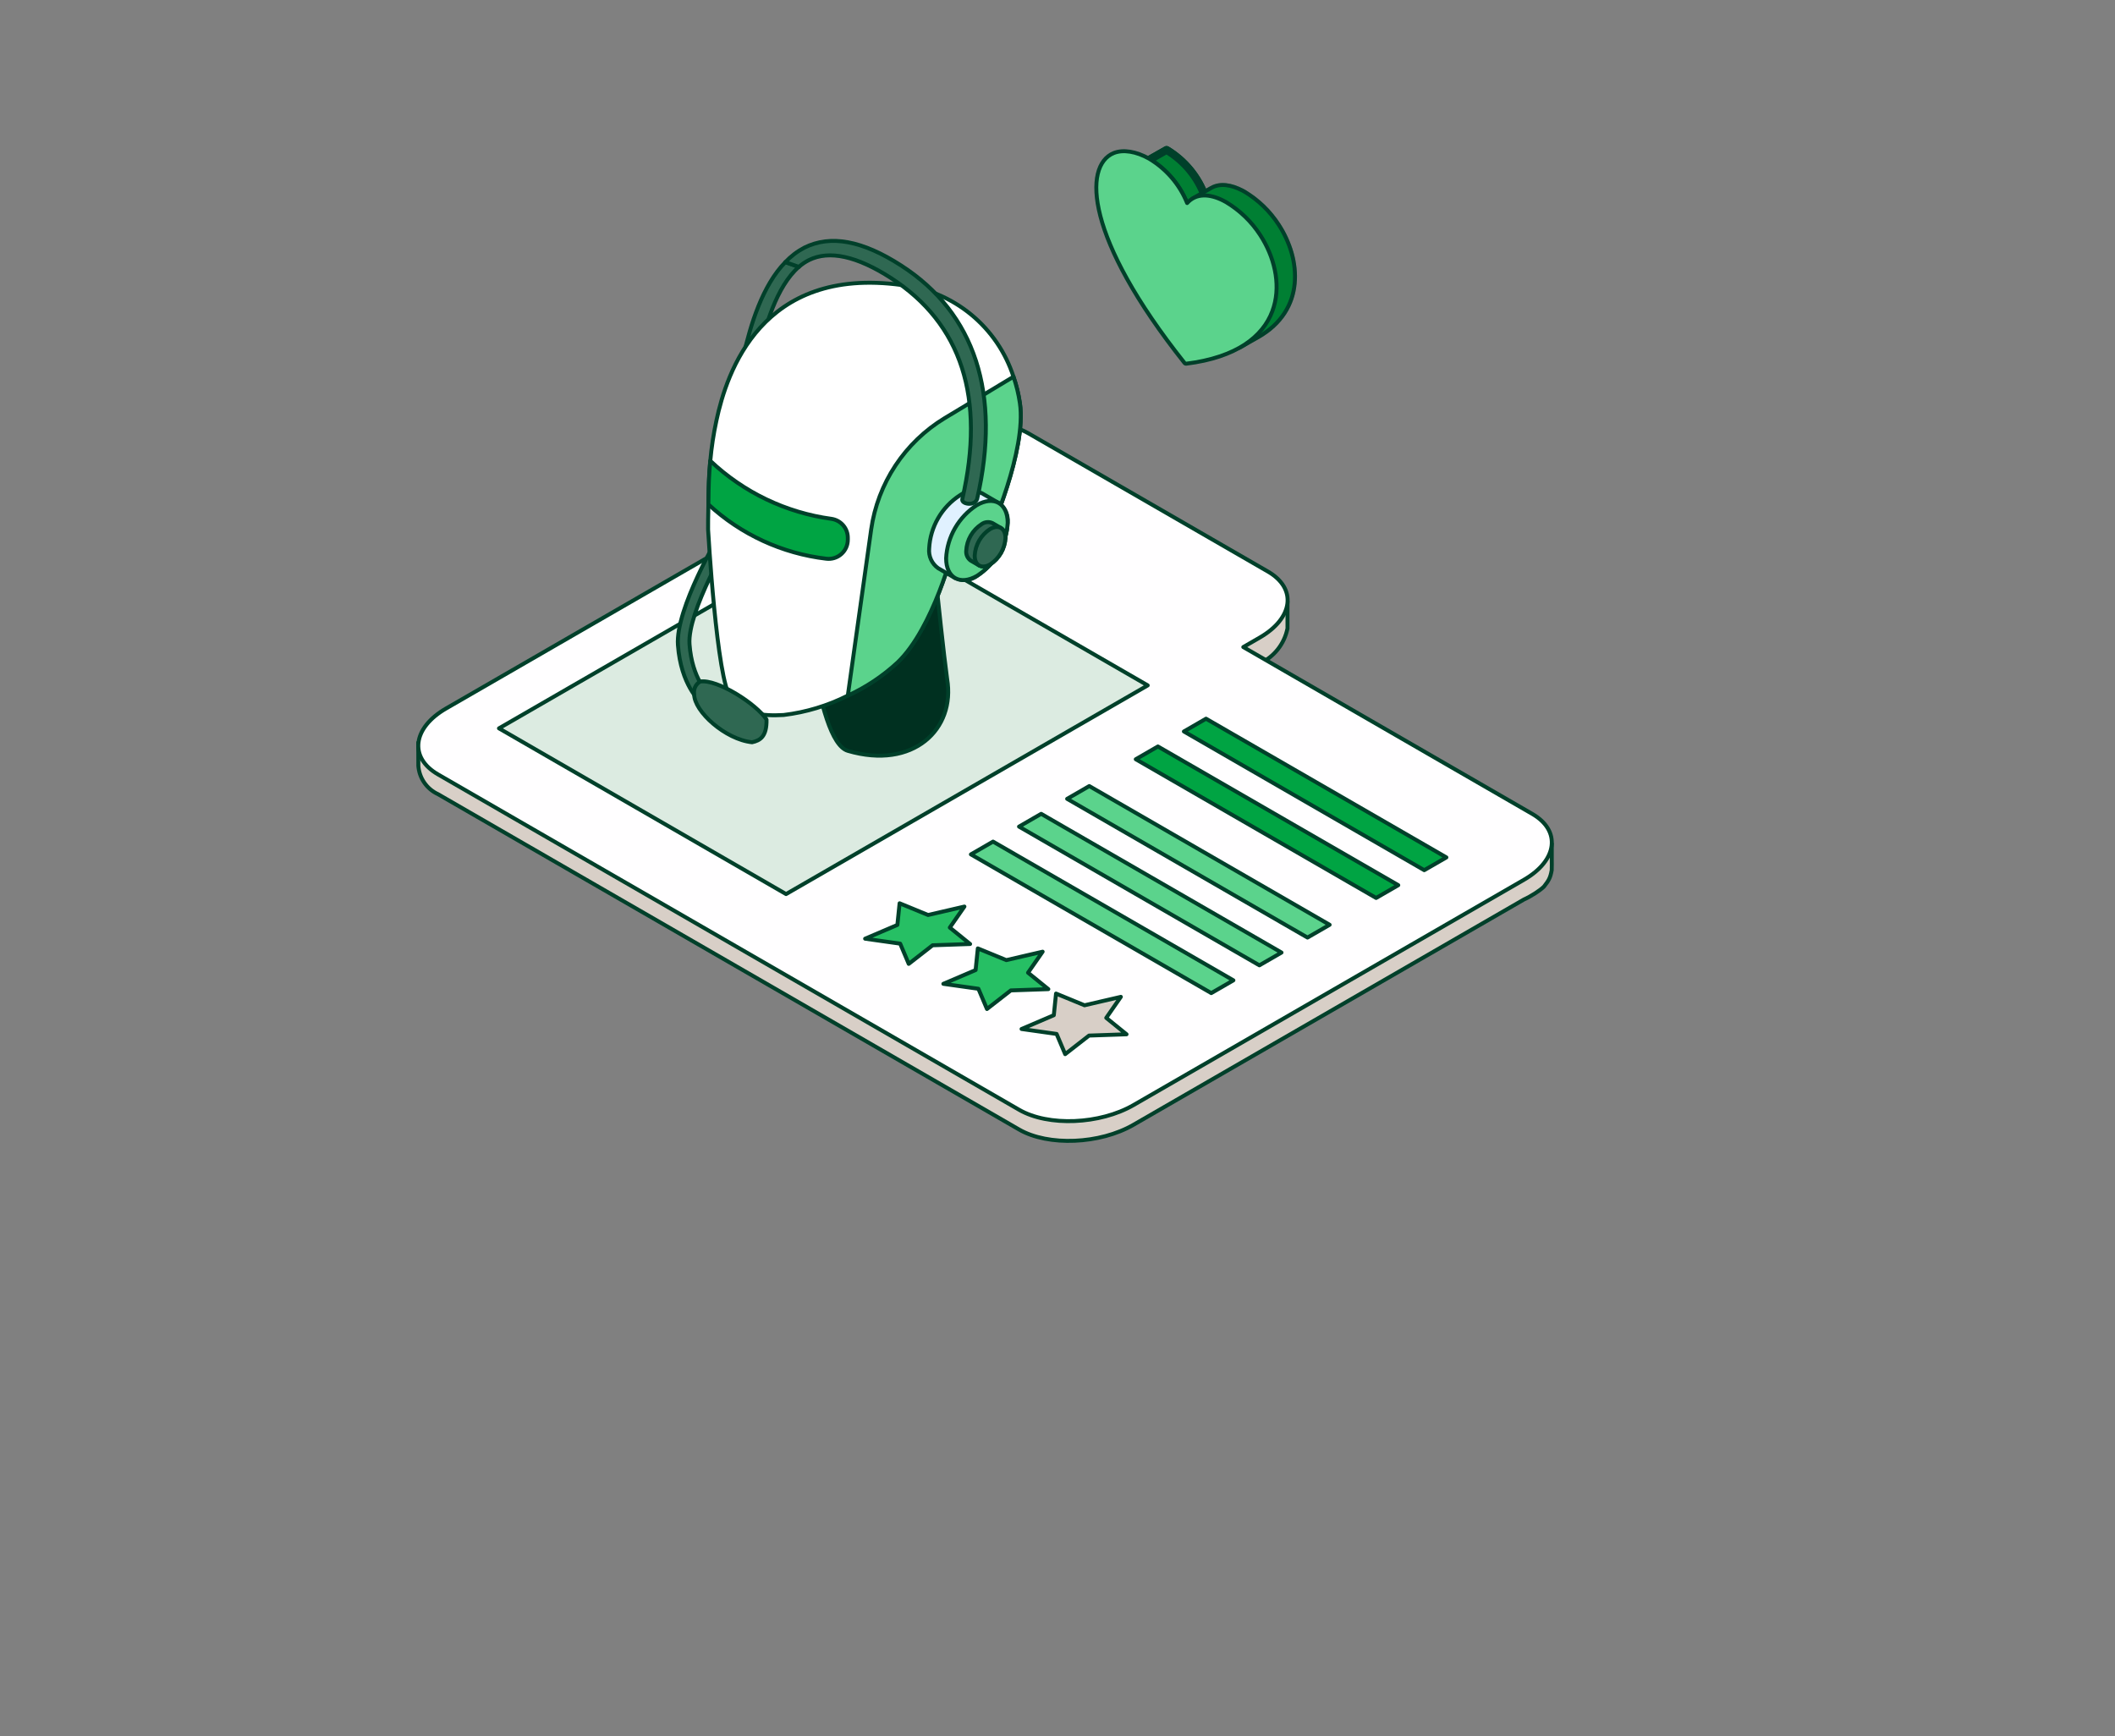 <?xml version="1.0" encoding="UTF-8"?>
<svg width="268px" height="220px" viewBox="0 0 268 220" version="1.1" xmlns="http://www.w3.org/2000/svg" xmlns:xlink="http://www.w3.org/1999/xlink">
    <rect x="0" y="0" width="268" height="220" fill="#808080" stroke="none"/>
    <title>Group</title>
    <defs>
        <rect id="path-1" x="195.491" y="270" width="9" height="9"></rect>
        <path d="M204.483,275.811 C205.614,275.167 207.041,275.424 208.412,276.134 L208.686,276.282 L208.691,276.285 C210.444,277.338 211.927,278.771 213.026,280.473 L213.027,280.473 C214.444,282.65 215.303,285.346 215.053,287.936 C214.801,290.537 213.431,293.012 210.434,294.716 L208.102,296.041 C207.982,296.109 207.829,296.067 207.761,295.947 C207.701,295.842 207.726,295.712 207.813,295.636 L207.854,295.606 C210.71,293.983 211.988,291.652 212.224,289.212 C212.461,286.759 211.646,284.175 210.276,282.07 L210.276,282.069 C209.219,280.432 207.791,279.053 206.103,278.039 L206.103,278.038 C204.7,277.248 203.371,277.018 202.399,277.571 C202.279,277.64 202.126,277.598 202.058,277.478 C201.99,277.358 202.032,277.205 202.151,277.137 L204.483,275.811 Z" id="path-3"></path>
    </defs>
    <g id="Page-1" stroke="none" stroke-width="1" fill="none" fill-rule="evenodd">
        <g id="Group" transform="translate(-50, -160)">
            <rect id="Rectangle" x="50" y="160" width="268" height="220"></rect>
            <g id="stuff" transform="translate(-1, -92)">
                <path d="M198.76,270.758 C198.824,270.741 198.892,270.751 198.95,270.786 C201.267,272.177 203.022,274.309 203.918,276.821 C203.959,276.936 203.911,277.062 203.806,277.122 L201.475,278.447 C201.411,278.484 201.333,278.491 201.264,278.465 C201.195,278.439 201.14,278.384 201.115,278.314 C200.259,275.912 198.58,273.872 196.362,272.539 C196.285,272.493 196.239,272.41 196.24,272.321 C196.242,272.233 196.29,272.151 196.367,272.107 L198.698,270.782 L198.76,270.758 Z" id="Path" stroke="#00402A" stroke-width="0.5" fill="#007F33" fill-rule="nonzero" stroke-linejoin="round"></path>
                <path d="M203.683,276.905 L201.351,278.23 C200.475,275.773 198.758,273.687 196.491,272.325 L198.822,271 C201.089,272.362 202.806,274.448 203.683,276.905 Z" id="Path" fill="#007F33" fill-rule="nonzero"></path>
                <g id="Clipped">
                    <mask id="mask-2" fill="white">
                        <use xlink:href="#path-1"></use>
                    </mask>
                    <g id="path-1"></g>
                    <path d="M201.351,278.23 L200.88,278.398 C200.93,278.538 201.039,278.648 201.177,278.699 C201.316,278.75 201.47,278.738 201.598,278.665 L201.351,278.23 Z M203.683,276.905 L203.93,277.34 C204.141,277.22 204.235,276.966 204.154,276.737 L203.683,276.905 Z M196.491,272.325 L196.244,271.89 C196.089,271.978 195.993,272.141 195.991,272.319 C195.988,272.496 196.081,272.662 196.233,272.753 L196.491,272.325 Z M198.822,271 L199.08,270.571 C198.925,270.478 198.732,270.476 198.575,270.565 L198.822,271 Z M201.351,278.23 L201.598,278.665 L203.93,277.34 L203.683,276.905 L203.436,276.47 L201.104,277.796 L201.351,278.23 Z M196.491,272.325 L196.233,272.753 C198.403,274.057 200.043,276.052 200.88,278.398 L201.351,278.23 L201.822,278.062 C200.906,275.494 199.113,273.317 196.748,271.896 L196.491,272.325 Z M198.822,271 L198.575,270.565 L196.244,271.89 L196.491,272.325 L196.738,272.759 L199.069,271.435 L198.822,271 Z M203.683,276.905 L204.154,276.737 C203.238,274.169 201.444,271.992 199.08,270.571 L198.822,271 L198.565,271.429 C200.734,272.732 202.375,274.726 203.212,277.073 L203.683,276.905 Z" id="Shape" fill="#00402A" fill-rule="nonzero" mask="url(#mask-2)"></path>
                </g>
                <path d="M204.483,275.811 C205.614,275.167 207.041,275.424 208.412,276.134 L208.685,276.282 L208.691,276.285 C210.444,277.338 211.927,278.771 213.026,280.473 L213.027,280.473 C214.444,282.65 215.302,285.346 215.052,287.936 C214.801,290.537 213.431,293.012 210.433,294.716 L208.101,296.041 C207.981,296.109 207.828,296.067 207.76,295.947 C207.701,295.842 207.726,295.712 207.813,295.636 L207.854,295.606 C210.71,293.983 211.987,291.652 212.223,289.212 C212.46,286.759 211.646,284.175 210.276,282.07 L210.276,282.069 C209.219,280.432 207.791,279.053 206.102,278.039 L206.102,278.038 C204.699,277.248 203.371,277.018 202.399,277.571 C202.279,277.64 202.125,277.598 202.057,277.478 C201.989,277.358 202.031,277.205 202.151,277.137 L204.483,275.811 Z" id="Path" stroke="#00402A" stroke-width="0.5" fill="#007F33" fill-rule="nonzero" stroke-linejoin="round"></path>
                <g id="Clipped">
                    <mask id="mask-4" fill="white">
                        <use xlink:href="#path-3"></use>
                    </mask>
                    <g id="path-5"></g>
                    <path d="M204.483,275.811 C205.614,275.167 207.041,275.424 208.412,276.134 L208.685,276.282 L208.691,276.285 C210.444,277.338 211.927,278.771 213.026,280.473 L213.027,280.473 C214.444,282.65 215.303,285.346 215.053,287.936 C214.801,290.537 213.431,293.012 210.433,294.716 L208.101,296.041 C207.982,296.109 207.829,296.067 207.761,295.947 C207.701,295.842 207.726,295.712 207.813,295.636 L207.854,295.606 C210.71,293.983 211.988,291.652 212.224,289.212 C212.46,286.759 211.646,284.175 210.276,282.07 L210.276,282.069 C209.219,280.432 207.791,279.053 206.102,278.039 L206.102,278.038 C204.7,277.248 203.371,277.018 202.399,277.571 C202.279,277.64 202.126,277.598 202.057,277.478 C201.99,277.358 202.032,277.205 202.151,277.137 L204.483,275.811 Z" id="Path" stroke="#00402A" stroke-width="0.5" fill="#007F33" fill-rule="nonzero" stroke-linejoin="round" mask="url(#mask-4)"></path>
                </g>
                <path d="M192.132,271.391 C193.323,270.913 194.99,271.191 196.613,272.107 L196.619,272.111 C198.805,273.424 200.489,275.398 201.425,277.728 C201.988,277.098 202.702,276.799 203.488,276.77 C204.284,276.741 205.143,276.987 205.991,277.414 L206.353,277.608 L206.359,277.611 C208.112,278.663 209.595,280.096 210.694,281.798 L211.024,282.332 C212.618,285.049 213.343,288.454 212.219,291.442 C211.014,294.647 207.717,297.283 201.325,298.084 C201.238,298.095 201.152,298.06 201.098,297.992 C194.776,290.04 191.585,283.817 190.433,279.382 C189.857,277.165 189.787,275.378 190.104,274.04 C190.423,272.696 191.139,271.79 192.132,271.391 Z" id="Path" stroke="#00402A" stroke-width="0.5" fill="#5BD38C" fill-rule="nonzero" stroke-linejoin="round"></path>
                <path d="M247.631,361.18 C247.631,361.145 247.631,361.108 247.631,361.073 L247.631,358.895 L245.878,358.895 C245.641,358.713 245.394,358.547 245.136,358.396 L208.537,337.275 L210.617,336.075 C211.509,335.669 212.292,335.059 212.902,334.294 C213.513,333.529 213.935,332.63 214.132,331.671 L214.143,331.671 L214.143,331.389 C214.143,331.308 214.143,331.226 214.143,331.146 L214.143,328.21 L212.397,328.21 C212.161,328.029 211.914,327.862 211.657,327.712 L181.348,310.221 C177.647,308.086 171.123,308.356 166.85,310.823 L157,316.507 L126.123,334.327 L107.539,345.051 C107.013,345.352 106.516,345.699 106.052,346.088 L104,346.088 L104.011,349.035 L104.008,348.997 C104.056,349.771 104.313,350.517 104.751,351.156 C105.19,351.796 105.793,352.305 106.497,352.629 L180.134,395.124 C183.835,397.261 190.359,396.99 194.632,394.523 L244.1,365.979 C245.01,365.571 246.164,364.821 246.642,364.342 C247.256,363.557 247.447,363.243 247.624,362.262 L247.636,361.471 L247.631,361.18 Z" id="Path" stroke="#00402A" stroke-width="0.5" fill="#D8CFC7" fill-rule="nonzero" stroke-linejoin="round"></path>
                <path d="M245.14,355.122 L208.542,333.991 L210.622,332.791 C214.895,330.324 215.363,326.559 211.662,324.423 L181.353,306.932 C177.652,304.796 171.128,305.067 166.855,307.532 L157.005,313.216 L126.127,331.037 L107.544,341.762 C103.269,344.227 102.801,347.993 106.502,350.128 L180.139,392.625 C183.84,394.761 190.364,394.49 194.637,392.025 L244.105,363.479 C248.373,361.017 248.838,357.251 245.14,355.122 Z" id="Path" stroke="#00402A" stroke-width="0.5" fill="#FFFEFF" fill-rule="nonzero" stroke-linejoin="round"></path>
                <polygon id="Path" stroke="#00402A" stroke-width="0.5" fill="#00A443" fill-rule="nonzero" stroke-linejoin="round" points="231.472 362.264 201.016 344.687 203.821 343.068 234.277 360.645"></polygon>
                <polygon id="Path" stroke="#00402A" stroke-width="0.5" fill="#00A443" fill-rule="nonzero" stroke-linejoin="round" points="225.375 365.783 194.919 348.206 197.724 346.587 228.18 364.164"></polygon>
                <polygon id="Path" stroke="#00402A" stroke-width="0.5" fill="#5BD38C" fill-rule="nonzero" stroke-linejoin="round" points="216.678 370.801 186.222 353.224 189.027 351.605 219.483 369.182"></polygon>
                <polygon id="Path" stroke="#00402A" stroke-width="0.5" fill="#5BD38C" fill-rule="nonzero" stroke-linejoin="round" points="210.581 374.32 180.125 356.743 182.93 355.124 213.386 372.701"></polygon>
                <polygon id="Path" stroke="#00402A" stroke-width="0.5" fill="#5BD38C" fill-rule="nonzero" stroke-linejoin="round" points="204.483 377.839 174.027 360.262 176.831 358.643 207.287 376.22"></polygon>
                <polygon id="Path" stroke="#00402A" stroke-width="0.5" fill="#26BF64" fill-rule="nonzero" stroke-linejoin="round" points="173.205 366.873 171.355 369.536 173.926 371.618 169.173 371.78 166.149 374.135 165.064 371.573 160.623 370.946 164.71 369.2 164.992 366.458 168.6 367.941"></polygon>
                <polygon id="Path" stroke="#00402A" stroke-width="0.5" fill="#26BF64" fill-rule="nonzero" stroke-linejoin="round" points="183.118 372.591 181.267 375.254 183.838 377.336 179.087 377.498 176.063 379.853 174.977 377.291 170.536 376.664 174.624 374.919 174.905 372.176 178.513 373.659"></polygon>
                <polygon id="Path" stroke="#00402A" stroke-width="0.5" fill="#D8CFC7" fill-rule="nonzero" stroke-linejoin="round" points="193.028 378.314 191.177 380.977 193.748 383.059 188.997 383.221 185.972 385.576 184.887 383.014 180.446 382.387 184.533 380.641 184.815 377.898 188.423 379.382"></polygon>
                <polygon id="Path" stroke="#00402A" stroke-width="0.5" fill="#DCEBE1" fill-rule="nonzero" stroke-linejoin="round" points="196.432 338.847 160.048 317.847 114.227 344.291 150.605 365.291"></polygon>
                <path d="M150.514,285.216 L152.229,285.817 C149.398,288.266 147.917,293.422 147.023,297.303 L145.149,297.303 C146.119,293.067 147.618,288.177 150.514,285.216 Z" id="Path" stroke="#00402A" stroke-width="0.5" fill="#2F6852" fill-rule="nonzero" stroke-linejoin="round"></path>
                <path d="M139.801,340.998 L140.755,339.885 C140.737,339.87 138.689,338.021 138.371,333.635 C138.068,329.48 143.605,320.182 143.655,320.088 L142.397,319.336 C142.159,319.734 136.569,329.131 136.905,333.743 C137.274,338.781 139.696,340.91 139.801,340.998 Z" id="Path" stroke="#00402A" stroke-width="0.5" fill="#2F6852" fill-rule="nonzero" stroke-linejoin="round"></path>
                <path d="M158.43,347.14 C166.705,349.576 172.101,344.411 171.013,338.026 C170.122,331.46 168.35,312.96 168.35,312.96 L151.042,315.23 C152.811,325.864 154.272,345.915 158.43,347.14 Z" id="Path" stroke="#00402A" stroke-width="0.5" fill="#003020" fill-rule="nonzero" stroke-linejoin="round"></path>
                <path d="M140.725,319.104 C140.725,319.104 141.814,338.321 143.612,340.421 C145.385,342.498 147.538,342.751 150.299,342.599 C153.13,342.258 155.881,341.426 158.427,340.143 C160.749,339.078 162.887,337.65 164.759,335.913 C169.293,331.535 171.826,321.432 171.826,321.432 L176.335,319.735 C176.335,319.735 181.123,309.077 180.232,303.076 C180.066,301.941 179.795,300.823 179.422,299.737 C178.422,296.644 176.553,293.904 174.038,291.843 C171.523,289.782 168.468,288.489 165.238,288.116 C147.482,285.686 143.079,299.205 141.783,305.283 C141.417,306.971 141.157,308.681 141.003,310.402 C140.851,312.072 140.781,314.023 140.749,316.808 C140.725,317.509 140.725,318.268 140.725,319.104 Z" id="Path" stroke="#00402A" stroke-width="0.5" fill="#FFFFFF" fill-rule="nonzero" stroke-linejoin="round"></path>
                <path d="M158.43,340.143 C160.752,339.078 162.889,337.65 164.761,335.913 C169.296,331.535 171.829,321.432 171.829,321.432 L176.337,319.735 C176.337,319.735 181.126,309.077 180.235,303.076 C180.069,301.941 179.797,300.823 179.424,299.737 L170.711,304.979 C168.21,306.494 166.077,308.544 164.465,310.983 C162.854,313.422 161.803,316.187 161.39,319.081 L158.43,340.143 Z" id="Path" stroke="#00402A" stroke-width="0.5" fill="#5BD38C" fill-rule="nonzero" stroke-linejoin="round"></path>
                <path d="M140.762,315.913 C144.886,319.726 150.112,322.136 155.691,322.796 C156.034,322.84 156.383,322.811 156.714,322.709 C157.045,322.608 157.35,322.437 157.609,322.208 C157.869,321.978 158.076,321.697 158.218,321.381 C158.359,321.065 158.432,320.723 158.43,320.376 L158.43,320.154 C158.433,319.572 158.227,319.008 157.847,318.565 C157.468,318.123 156.943,317.832 156.366,317.746 C150.6,316.962 145.226,314.389 141,310.389 C140.851,312.065 140.786,313.131 140.762,315.913 Z" id="Path" stroke="#00402A" stroke-width="0.5" fill="#00A443" fill-rule="nonzero" stroke-linejoin="round"></path>
                <path d="M172.627,314.762 C173.024,314.474 173.49,314.297 173.978,314.249 C174.466,314.201 174.958,314.284 175.403,314.49 L177.551,315.738 C177.946,316.017 178.259,316.395 178.459,316.835 C178.659,317.275 178.738,317.76 178.689,318.24 C178.617,319.589 178.227,320.902 177.551,322.072 C176.876,323.241 175.933,324.235 174.801,324.973 C174.366,325.307 173.836,325.493 173.288,325.502 C172.74,325.511 172.203,325.344 171.758,325.024 C171.84,325.106 171.929,325.181 172.025,325.247 L169.877,323.999 C169.483,323.72 169.17,323.341 168.97,322.901 C168.77,322.462 168.69,321.977 168.738,321.497 C168.807,320.147 169.196,318.832 169.872,317.662 C170.548,316.491 171.492,315.497 172.627,314.762 Z" id="Path" stroke="#00402A" stroke-width="0.5" fill="#E0F1FF" fill-rule="nonzero" stroke-linejoin="round"></path>
                <path d="M174.775,316.009 C173.64,316.744 172.696,317.738 172.021,318.908 C171.345,320.078 170.956,321.392 170.886,322.742 C170.893,325.212 172.64,326.218 174.8,324.968 C175.933,324.231 176.875,323.237 177.551,322.067 C178.226,320.897 178.616,319.584 178.689,318.235 C178.682,315.759 176.925,314.769 174.775,316.009 Z" id="Path" stroke="#00402A" stroke-width="0.5" fill="#5BD38C" fill-rule="nonzero" stroke-linejoin="round"></path>
                <path d="M175.379,318.42 C175.577,318.276 175.809,318.187 176.053,318.163 C176.297,318.139 176.543,318.181 176.765,318.284 L177.838,318.907 C178.035,319.047 178.192,319.236 178.291,319.455 C178.391,319.675 178.431,319.917 178.406,320.156 C178.37,320.83 178.176,321.486 177.838,322.071 C177.501,322.655 177.03,323.152 176.464,323.52 C176.247,323.687 175.982,323.78 175.709,323.785 C175.435,323.789 175.167,323.705 174.944,323.546 C174.985,323.587 175.03,323.624 175.078,323.657 L174.004,323.035 C173.807,322.895 173.651,322.706 173.551,322.486 C173.451,322.266 173.411,322.024 173.435,321.784 C173.47,321.109 173.664,320.453 174.002,319.868 C174.34,319.283 174.812,318.787 175.379,318.42 Z" id="Path" stroke="#00402A" stroke-width="0.5" fill="#2F6852" fill-rule="nonzero" stroke-linejoin="round"></path>
                <path d="M176.451,319.043 C175.884,319.411 175.413,319.907 175.075,320.491 C174.738,321.076 174.544,321.732 174.509,322.406 C174.509,323.64 175.385,324.143 176.464,323.519 C177.03,323.151 177.501,322.654 177.838,322.07 C178.176,321.485 178.37,320.829 178.406,320.155 C178.403,318.919 177.526,318.424 176.451,319.043 Z" id="Path" stroke="#00402A" stroke-width="0.5" fill="#2F6852" fill-rule="nonzero" stroke-linejoin="round"></path>
                <path d="M152.925,283.379 C156.251,281.725 160.266,282.468 165.2,285.651 C174.553,291.687 177.882,301.916 174.814,315.231 C174.509,316.176 172.758,315.887 172.94,315.231 C175.89,302.425 172.849,293.004 163.898,287.229 C159.577,284.447 156.078,283.678 153.498,284.958 C153.041,285.19 152.614,285.479 152.229,285.817 L150.514,285.216 C151.209,284.473 152.024,283.852 152.925,283.379 Z" id="Path" stroke="#00402A" stroke-width="0.5" fill="#2F6852" fill-rule="nonzero" stroke-linejoin="round"></path>
                <path d="M138.961,339.986 C138.906,339.669 138.949,339.343 139.085,339.052 C139.222,338.761 139.444,338.519 139.723,338.359 C141.918,338.025 146.868,341.225 148.13,343.174 C148.172,345.317 147.338,345.835 146.297,346.054 C142.913,345.71 138.961,342.146 138.961,339.986 Z" id="Path" stroke="#00402A" stroke-width="0.5" fill="#2F6852" fill-rule="nonzero" stroke-linejoin="round"></path>
            </g>
        </g>
    </g>
</svg>